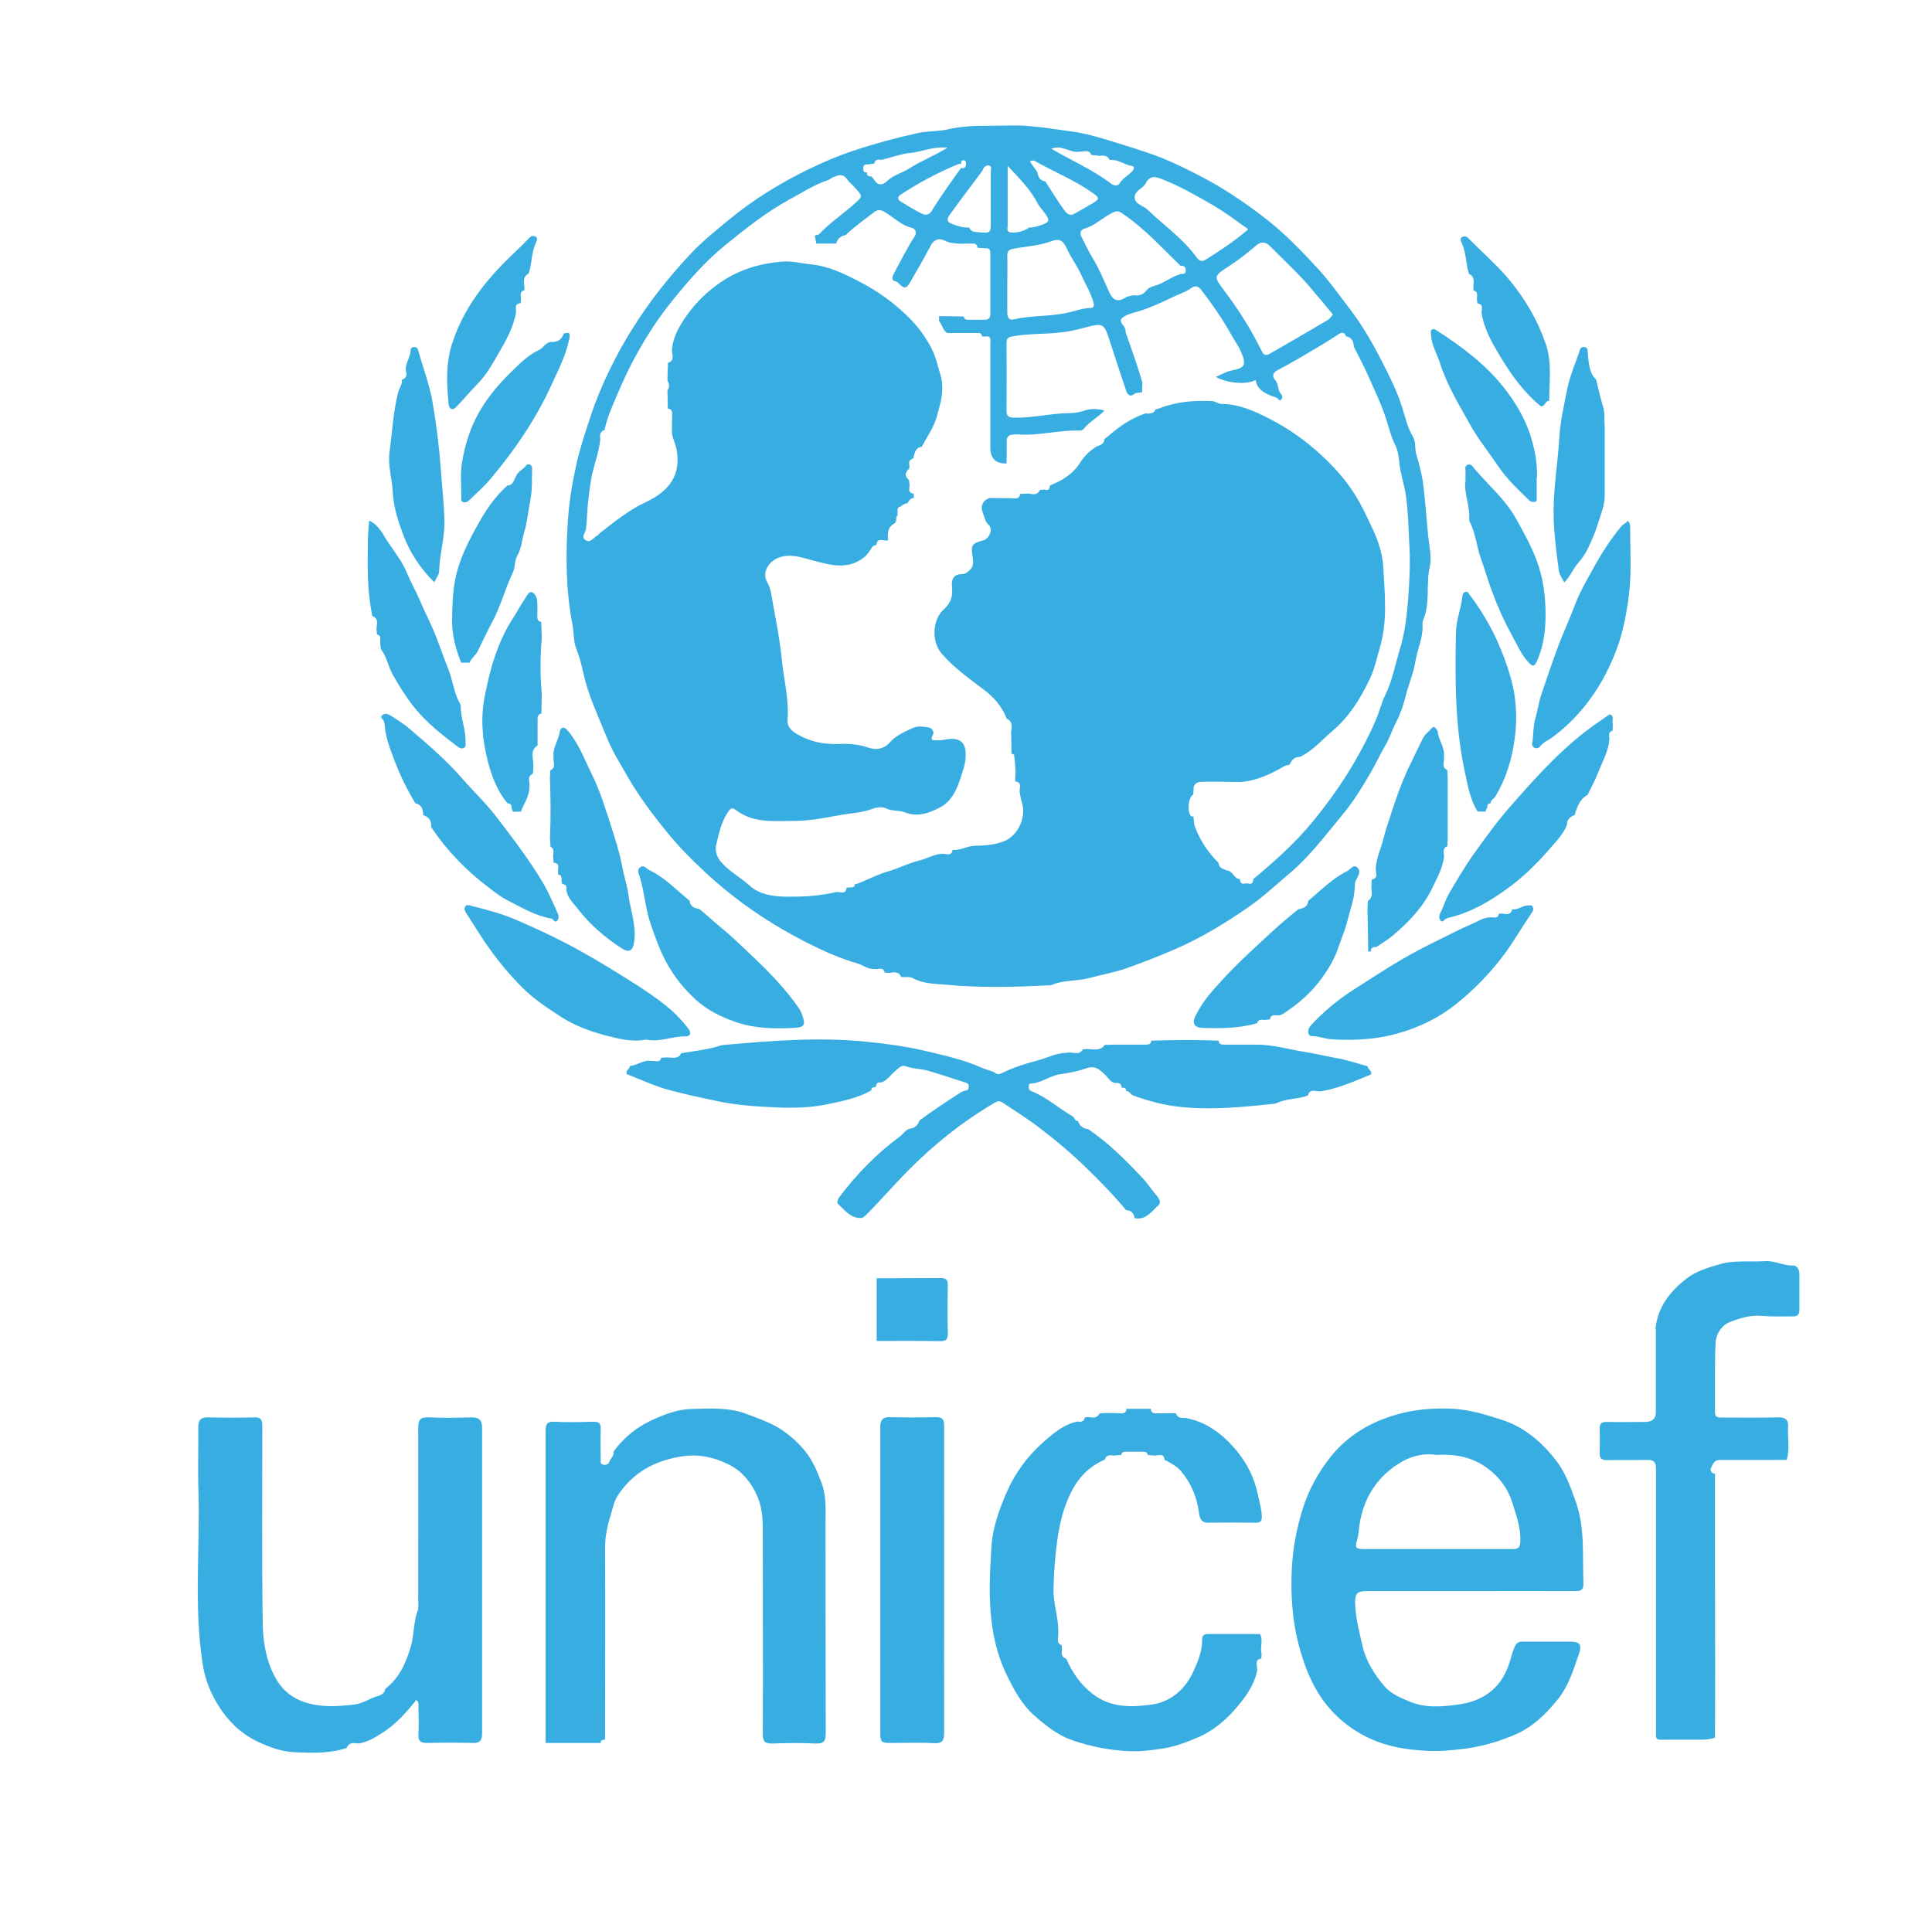 <?xml version="1.0" encoding="UTF-8"?>
<svg id="Layer_1" data-name="Layer 1" xmlns="http://www.w3.org/2000/svg" viewBox="0 0 106.2 106.17">
  <defs>
    <style>
      .cls-1 {
        fill: #38ade2;
        stroke-width: 0px;
      }
    </style>
  </defs>
  <path class="cls-1" d="m48.09,53.26c-.37.06-.64-.21-.97-.3-.92-.26-1.79-.65-2.65-1.08-2.1-1.05-4.03-2.36-5.75-3.97-.72-.67-1.41-1.37-2.03-2.13-.81-.99-1.59-2.03-2.23-3.15-.38-.67-.8-1.34-1.09-2.05-.35-.88-.75-1.74-1.05-2.65-.25-.74-.34-1.53-.64-2.26-.16-.4-.13-.87-.21-1.32-.37-1.9-.38-3.84-.25-5.77.07-1.02.24-2.05.46-3.04.2-.9.5-1.79.79-2.67.28-.85.62-1.66,1-2.45.4-.83.84-1.64,1.34-2.42.9-1.44,1.95-2.75,3.1-3.99.66-.71,1.42-1.32,2.17-1.94,1.35-1.11,2.83-2.02,4.4-2.78.8-.39,1.63-.74,2.48-1.02,1.14-.38,2.29-.69,3.47-.95.57-.13,1.14-.08,1.68-.21,1.1-.26,2.22-.17,3.33-.21,1.15-.04,2.28.17,3.41.32.79.1,1.61.34,2.4.59.76.23,1.52.47,2.27.74.76.28,1.5.64,2.23,1.01,1.41.71,2.72,1.59,3.95,2.56.97.77,1.84,1.67,2.69,2.59.67.72,1.23,1.52,1.83,2.3.69.91,1.25,1.89,1.76,2.89.4.79.81,1.59,1.08,2.45.18.55.3,1.14.61,1.66.17.28.09.63.18.96.14.46.27.94.35,1.43.15,1.03.2,2.06.31,3.09.06.57.2,1.16.08,1.69-.22.97.05,1.99-.37,2.93-.04.09-.02.21-.02.32.01.67-.29,1.27-.39,1.91-.11.68-.39,1.3-.55,1.96-.12.48-.29.97-.52,1.41-.22.43-.36.89-.61,1.31-.26.44-.47.91-.73,1.36-.49.84-.99,1.68-1.62,2.43-.9,1.08-1.74,2.22-2.83,3.15-.76.64-1.49,1.33-2.31,1.9-1.25.87-2.55,1.66-3.95,2.28-.88.39-1.78.73-2.68,1.06-.68.25-1.43.38-2.15.57-.68.18-1.4.1-2.06.38-.07.03-.15.02-.22.02-1.88.1-3.76.14-5.63-.04-.58-.05-1.22-.05-1.78-.36-.17-.09-.42-.04-.63-.06-.14-.33-.41-.26-.67-.22-.08-.01-.16-.02-.24-.03-.09-.34-.36-.14-.55-.19Zm-.43-43.77c-.02.18.09.21.23.21.05.05.11.1.15.17.22.35.46.34.75.06.34-.32.81-.42,1.21-.68.63-.41,1.34-.67,2.08-1.13-.78-.08-1.39.22-2.04.29-.53.05-1.05.25-1.58.38-.18-.03-.36-.04-.4.2l-.34.05c-.14-.01-.26,0-.27.19,0,.14,0,.27.2.25h0Zm1.16,20.21c-.22.08-.58-.2-.65.25-.09.04-.18.04-.25.16-.12.2-.25.4-.45.55-.91.7-1.87.39-2.83.14-.59-.15-1.18-.38-1.81-.15-.6.21-.95.84-.67,1.33.23.4.26.84.33,1.23.19,1,.38,2,.48,3.01.11,1.12.41,2.22.32,3.36-.03.42.29.65.58.81.68.39,1.43.54,2.22.51.54-.02,1.08.01,1.61.19.43.15.87.12,1.23-.29.33-.38.82-.58,1.27-.79.24-.11.57-.06.85-.02.15.02.32.23.24.39-.21.39.08.31.27.32.15,0,.3-.02.45-.05.79-.13,1.12.18,1.07.98-.02.41-.17.79-.29,1.17-.2.63-.49,1.26-1.12,1.59-.6.31-1.22.55-1.93.27-.32-.13-.7-.05-1.04-.22-.18-.09-.47-.07-.67,0-.63.26-1.32.26-1.97.39-.79.15-1.59.3-2.41.3-1.12,0-2.26.14-3.23-.62-.21-.17-.31,0-.42.16-.36.54-.48,1.16-.63,1.77-.09.35.06.71.27.95.46.54,1.11.87,1.63,1.35.14.13.37.26.61.35.66.24,1.33.21,2,.2.71-.01,1.4-.09,2.09-.25.21-.02.52.17.57-.24.06,0,.11-.01.17-.02.14.01.27.02.28-.17.15-.02.28-.08.42-.14.48-.21.96-.44,1.46-.58.55-.16,1.05-.43,1.62-.57.43-.1.83-.36,1.3-.38.21-.02.51.17.58-.22.42.05.78-.21,1.18-.22.53-.01,1.05-.04,1.58-.23.86-.3,1.24-1.35,1.08-2.01-.06-.24-.13-.48-.16-.73-.02-.21.16-.51-.24-.57,0-.06,0-.11-.01-.17.05-.43-.01-.85-.05-1.28,0-.03-.1-.06-.15-.08,0-.39-.01-.77-.02-1.16.03-.29.12-.59-.24-.76-.26-.67-.72-1.2-1.29-1.62-.8-.6-1.62-1.19-2.28-1.95-.6-.68-.5-1.9.11-2.44.41-.37.5-.74.45-1.23-.04-.42.08-.71.58-.71.13,0,.22-.07.32-.15.27-.2.29-.45.24-.76-.11-.7-.06-.77.6-.95.31-.09.53-.62.28-.84-.22-.2-.23-.45-.32-.66-.15-.32-.05-.68.37-.82.46,0,.92,0,1.38.02.19,0,.28-.07.29-.25.15,0,.3-.01.45-.02.24.03.5.13.64-.19.08,0,.16-.02.24-.03.21.08.31,0,.31-.22.67-.27,1.26-.61,1.66-1.25.22-.34.51-.64.87-.87.2-.1.47-.13.47-.44.06-.04.12-.08.18-.13.62-.54,1.28-1.01,2.07-1.27.23.02.46.03.57-.24.05,0,.09,0,.14-.02.95-.38,1.94-.47,2.95-.42.19,0,.34.16.55.16.95,0,1.8.4,2.61.81,1.04.53,2,1.21,2.86,2.01.7.65,1.33,1.34,1.84,2.16.38.61.67,1.24.97,1.88.32.68.55,1.41.59,2.13.08,1.47.24,2.95-.19,4.41-.17.58-.3,1.19-.56,1.73-.5,1.05-1.12,2.06-2.03,2.83-.59.5-1.09,1.11-1.81,1.44-.3,0-.46.18-.56.43-.12.02-.23.04-.34.11-.73.42-1.5.78-2.36.84-.71,0-1.42-.03-2.13-.01-.24,0-.48.11-.45.44,0,.09-.02.17-.02.26-.27.15-.35.95-.12,1.18.03.03.08.02.13.03.03.19.02.39.09.57.28.75.72,1.41,1.29,1.97.02.3.27.34.47.43.33.02.38.46.71.47,0,.21.1.29.3.24.04,0,.09,0,.13,0,.22.06.3-.03.3-.24,1.17-.97,2.3-1.98,3.27-3.16.84-1.03,1.61-2.1,2.28-3.25.44-.76.85-1.54,1.2-2.36.19-.45.3-.93.51-1.36.39-.79.54-1.65.79-2.47.27-.88.39-1.81.46-2.73.07-.96.13-1.93.08-2.9-.06-.96-.06-1.91-.2-2.87-.09-.61-.3-1.18-.36-1.8-.03-.29-.07-.65-.22-.95-.27-.54-.39-1.14-.59-1.7-.26-.74-.6-1.43-.91-2.14-.24-.54-.52-1.06-.78-1.58-.02-.28-.1-.52-.43-.57-.12-.31-.29-.19-.48-.07-.32.21-.64.41-.97.61-.77.45-1.52.91-2.31,1.32-.31.16-.28.37-.14.53.21.24.13.58.35.81.06.06.06.22-.03.29-.1.08-.14-.06-.21-.1-.09-.05-.2-.07-.3-.11-.41-.17-.8-.37-.88-.88-.48.27-1.54.19-2.19-.17.3-.12.55-.29.87-.35.77-.15.82-.33.51-1.05-.13-.31-.33-.56-.48-.84-.5-.9-1.08-1.74-1.71-2.56-.13-.17-.32-.23-.48-.12-.34.25-.74.37-1.11.55-.63.31-1.28.6-1.96.8-.28.08-.61.16-.8.35-.2.21.17.4.2.64,0,.05,0,.09.01.14.2.57.4,1.13.59,1.7.12.35.22.71.33,1.06,0,.17-.02.34-.02.52-.14.05-.3,0-.43.1-.27.21-.39-.02-.45-.2-.33-.96-.64-1.94-.96-2.91-.25-.77-.39-.79-1.23-.56-.47.13-.96.24-1.44.29-.86.1-1.74.05-2.6.21-.24.04-.34.1-.34.36.01,1.24.01,2.48,0,3.73,0,.3.11.37.4.38,1.04.03,2.06-.25,3.1-.25.26,0,.52-.05.79-.14.32-.11.7-.11,1.09,0-.37.39-.82.61-1.13,1-.07.09-.18.11-.29.1-1.11-.03-2.21.3-3.32.21-.09,0-.18,0-.27.01-.26.01-.37.14-.36.41.01.39,0,.79-.01,1.18q-.89.02-.89-.86c0-1.9,0-3.81,0-5.71,0-.19.08-.47-.29-.41-.06,0-.11,0-.17-.01-.02-.23-.2-.18-.34-.18-.52,0-1.05,0-1.57,0-.25-.15-.26-.45-.45-.65,0-.09,0-.19,0-.28.45,0,.91.01,1.36.02.02.16.13.18.26.18.29,0,.57,0,.86,0,.26.01.34-.11.34-.35,0-1.09,0-2.17,0-3.26,0-.19-.02-.34-.26-.32-.15,0-.3-.02-.45-.03-.01-.2-.14-.24-.31-.23-.21,0-.42,0-.63.01-.28-.03-.55-.02-.83-.16-.31-.16-.61-.11-.81.28-.36.7-.76,1.37-1.15,2.05-.32.55-.53-.06-.79-.11-.24-.04-.15-.27-.07-.43.37-.68.71-1.37,1.13-2.02.19-.29-.05-.47-.13-.48-.62-.14-1.04-.62-1.57-.91-.16-.09-.32-.1-.5.03-.54.41-1.09.8-1.58,1.27-.27.05-.45.2-.53.47-.03,0-.05,0-.08,0-.28,0-.56,0-.84,0-.06,0-.11,0-.17,0-.03-.15-.05-.29-.08-.44.08-.03.19-.03.25-.09.58-.62,1.3-1.09,1.92-1.65.48-.43.47-.4.05-.88-.15-.17-.33-.3-.45-.48-.25-.35-.51-.2-.78-.1-.08.03-.15.11-.23.14-.78.25-1.45.7-2.16,1.08-1.26.69-2.38,1.58-3.49,2.48-1.1.89-2.03,1.95-2.91,3.04-.73.9-1.37,1.86-1.93,2.87-.42.74-.78,1.51-1.11,2.29-.28.65-.57,1.29-.72,1.99-.24.09-.28.27-.23.49-.06.6-.25,1.16-.4,1.74-.15.59-.21,1.2-.28,1.81-.05.46-.05.94-.11,1.4-.02.21-.29.43-.03.61.29.2.44-.15.66-.25.05-.02.08-.09.12-.12.81-.63,1.62-1.29,2.55-1.72,1.28-.6,1.96-1.5,1.67-2.94-.07-.36-.29-.69-.24-1.08,0-.27,0-.54.01-.81,0-.18-.05-.29-.24-.31l-.02-.99c.12-.18.12-.36,0-.54,0-.33.02-.65.03-.98.43-.15.18-.5.22-.76.05-.57.31-1.08.6-1.54.5-.78,1.12-1.44,1.9-2.01,1.1-.8,2.29-1.16,3.6-1.26.51-.04,1.01.1,1.51.15.96.09,1.79.49,2.61.91,1.09.55,2.08,1.27,2.93,2.15.43.45.79.95,1.09,1.51.25.47.35.96.5,1.45.27.86.02,1.62-.2,2.4-.17.58-.53,1.08-.81,1.61-.32.04-.38.29-.45.55,0,.03,0,.06,0,.09-.22.05-.28.19-.23.39,0,.06,0,.11-.01.17-.25.23-.26.4-.01.64,0,.08.02.17.03.25,0,.2-.12.45.23.49,0,.08,0,.16,0,.24-.2,0-.26.15-.34.28-.14.03-.27.07-.37.19-.17.01-.19.13-.18.27,0,.07,0,.13,0,.2-.14.13,0,.36-.19.47-.36.2-.37.54-.33.89h0Zm11.6-21.14c-.14-.01-.29-.03-.43-.04-.13-.34-.41-.16-.63-.19-.52.12-.99-.41-1.57-.15,1.12.65,2.28,1.15,3.29,1.92.15.12.38.12.45,0,.17-.3.48-.44.7-.68.12-.13.15-.28-.03-.3-.41-.07-.76-.38-1.2-.32-.12-.27-.34-.27-.58-.22Zm-6.43.84c-.6.81-1.21,1.61-1.8,2.43-.13.18-.18.36.14.48.31.12.62.21.95.2.09.26.33.24.52.26.65.06.66.04.66-.6,0-.89,0-1.78,0-2.67,0-.14.08-.36-.09-.4-.18-.04-.32.11-.37.3Zm-1.17-.39c-.06,0-.12,0-.18.03-1.1.45-2.14,1.01-3.13,1.66-.22.14-.16.29.05.41.36.21.71.44,1.08.62.21.1.41.14.59-.16.49-.8,1.05-1.56,1.59-2.33.18.03.28-.03.28-.23,0-.09,0-.19-.12-.2-.15-.01-.15.1-.15.21Zm4.19.41c.05.26.12.51.45.55.33.51.65,1.04,1.01,1.54.12.17.29.41.59.24.34-.19.68-.39,1.01-.58.38-.22.37-.3,0-.56-1-.71-2.13-1.16-3.19-1.76-.07-.04-.17-.04-.27.03.13.18.26.37.39.55Zm-1.63,3.08c0,.09-.03.19.07.24.22.13.89-.02,1.1-.23.29,0,.55-.08.82-.19.32-.13.3-.23.14-.49-.14-.22-.34-.41-.46-.63-.41-.79-1.03-1.41-1.66-2.08v3.38Zm7.72,3.38c.19-.15.43-.17.64-.26.4-.18.75-.44,1.17-.56.15.01.27,0,.27-.2,0-.2-.1-.26-.28-.24-1.04-1-2.01-2.09-3.23-2.9-.19-.13-.3-.13-.51-.03-.53.26-.96.71-1.55.88-.13.04-.32.16-.15.48.19.35.35.72.56,1.07.39.62.66,1.31.97,1.98.19.41.46.52.84.28.17-.11.33-.12.5-.15.33.06.57-.07.75-.34Zm10.17,1.42c-.04-.05-.06-.09-.09-.12-.33-.39-.66-.78-.99-1.18-.73-.89-1.58-1.66-2.39-2.48-.27-.28-.55-.21-.78,0-.48.42-.98.8-1.52,1.15-.8.52-.78.54-.21,1.3.8,1.06,1.5,2.17,2.08,3.36.11.22.26.21.4.13,1.08-.61,2.15-1.24,3.22-1.87.11-.06.18-.19.27-.29Zm-17.9-1.73c0,.53,0,1.06,0,1.59,0,.22.04.47.35.4.98-.23,1.99-.15,2.97-.37.41-.09.83-.25,1.26-.26.2,0,.2-.16.15-.33-.15-.53-.45-1-.67-1.5-.22-.49-.56-.93-.78-1.42-.21-.45-.4-.59-.86-.42-.66.25-1.37.28-2.05.41-.29.05-.38.13-.37.41.02.5,0,1,0,1.5Zm13.24-2.97c-.66-.47-1.28-.94-1.97-1.34-.89-.52-1.78-1.02-2.74-1.4-.39-.16-.69-.23-.93.23-.15.28-.59.39-.6.74,0,.41.46.46.69.68.91.87,1.96,1.6,2.71,2.63.11.16.27.28.46.16.82-.51,1.63-1.04,2.38-1.69Z"/>
  <path class="cls-1" d="m80.88,87.47c-1.91,0-3.82,0-5.73,0-.54,0-.67.12-.66.67.02.78.22,1.52.39,2.28.2.91.67,1.64,1.25,2.31.35.4.85.6,1.32.8.89.39,1.86.3,2.76.17,1.24-.18,2.21-.8,2.69-2.08.13-.34.2-.7.34-1.04.12-.27.21-.33.47-.33.86,0,1.73,0,2.59,0,.54,0,.67.15.49.68-.3.86-.56,1.75-1.15,2.48-.66.82-1.4,1.55-2.4,1.97-.89.37-1.78.64-2.76.76-.69.09-1.38.15-2.06.11-1.07-.05-2.14-.22-3.11-.67-1.19-.55-2.18-1.41-2.87-2.54-.47-.77-.78-1.62-1.02-2.5-.39-1.43-.48-2.87-.41-4.33.06-1.09.26-2.17.59-3.23.33-1.08.87-2.04,1.55-2.9.68-.85,1.56-1.51,2.61-1.96,1.28-.54,2.58-.73,3.95-.68.98.03,1.9.31,2.83.61,1.28.41,2.23,1.25,3.01,2.26.49.63.77,1.41,1.05,2.19.54,1.5.38,3.02.44,4.54.01.35-.11.43-.44.43-1.91-.01-3.82,0-5.73,0Zm-1.89-7.48c-.63-.11-1.33.02-1.92.36-1.35.78-2.13,1.99-2.35,3.54-.03.24-.04.49-.11.72-.14.46-.11.55.35.55,2.74,0,5.49,0,8.23,0,.31,0,.37-.14.38-.42.03-.75-.22-1.43-.44-2.13-.25-.8-.72-1.42-1.39-1.91-.79-.58-1.69-.77-2.74-.72Z"/>
  <path class="cls-1" d="m21.18,92.84c.76-.58,1.12-1.38,1.39-2.28.2-.67.15-1.37.39-2.02.06-.16.03-.36.03-.54,0-3.17.01-6.34,0-9.5,0-.45.11-.6.58-.58.79.04,1.58.02,2.36,0,.41,0,.57.16.57.56,0,5.61,0,11.22,0,16.82,0,.35-.1.53-.49.52-.85-.02-1.7-.02-2.55,0-.36,0-.48-.12-.46-.48.03-.48.01-.97,0-1.45,0-.14.06-.31-.12-.43-.54.68-1.11,1.32-1.84,1.79-.41.26-.82.52-1.32.6-.26-.03-.53-.09-.66.24-.93.32-1.9.28-2.86.24-.73-.03-1.4-.28-2.07-.6-1.11-.54-1.86-1.41-2.41-2.47-.29-.56-.49-1.17-.58-1.8-.49-3.13-.14-6.29-.23-9.43-.04-1.18,0-2.36-.01-3.55,0-.42.13-.57.55-.56.83.02,1.67.03,2.5,0,.4-.02.47.14.47.49,0,3.58-.03,7.15.02,10.73.01,1.01.15,2.05.64,2.98.36.71.89,1.2,1.67,1.46.91.3,1.81.23,2.72.13.4-.04.77-.28,1.16-.43.25-.06.5-.13.55-.44Z"/>
  <path class="cls-1" d="m32.99,95.82c-1,0-2,0-3,0,0-1.27,0-2.55,0-3.82,0-4.44,0-8.88,0-13.32,0-.39.08-.54.5-.52.71.04,1.42.02,2.14,0,.29,0,.4.09.39.39-.02.56,0,1.12,0,1.68,0,.12-.03.26.14.29.13.03.29-.02.32-.12.06-.21.29-.35.25-.6.58-.81,1.35-1.4,2.24-1.79.64-.28,1.3-.53,2.02-.55,1.05-.03,2.13-.1,3.12.3.59.23,1.2.43,1.76.78.54.35.99.75,1.39,1.24.43.53.67,1.14.91,1.77.25.68.21,1.39.21,2.09,0,3.88,0,7.76.01,11.64,0,.47-.13.59-.58.57-.79-.04-1.58-.03-2.36,0-.39.01-.52-.11-.52-.51.02-3.58,0-7.15,0-10.73,0-.8.03-1.6-.3-2.35-.31-.72-.8-1.34-1.48-1.7-.83-.44-1.76-.65-2.7-.49-1.44.23-2.64.86-3.48,2.13-.23.35-.29.74-.4,1.09-.18.57-.31,1.17-.31,1.8.02,3.52,0,7.03,0,10.55-.13,0-.25.02-.25.2Z"/>
  <path class="cls-1" d="m63.3,57.21c1.23-.04,2.45-.05,3.68,0,.02.19.15.22.32.22.6,0,1.2,0,1.79,0,.91,0,1.79.27,2.68.41.58.09,1.13.23,1.7.33.58.1,1.14.29,1.71.45,0,.17.26.24.18.45-.89.36-1.76.76-2.72.92-.26.06-.62-.21-.75.24-.56.21-1.18.15-1.72.42-.04.02-.09.02-.13.03-1.69.18-3.39.35-5.09.18-.91-.09-1.81-.32-2.67-.64-.14-.05-.19-.25-.37-.24,0-.17-.12-.19-.26-.19,0,0,0,0,0,0,0-.19-.1-.27-.29-.25-.32,0-.43-.29-.62-.46-.31-.28-.52-.53-1.06-.34-.44.16-.95.25-1.43.32-.56.09-1.02.49-1.6.51-.11,0-.1.13-.1.22,0,.1.04.15.14.19.84.34,1.51.95,2.28,1.4.11.07.11.27.29.24.08.27.26.43.55.45,1.12.76,2.07,1.71,2.99,2.69.3.32.54.7.83,1.03.14.17.18.36.04.48-.38.33-.68.82-1.3.7-.05-.26-.17-.44-.47-.44-.62-.76-1.31-1.46-2.01-2.15-.87-.87-1.8-1.65-2.78-2.4-.63-.48-1.3-.9-1.96-1.34-.18-.12-.27-.13-.47-.02-1.77,1.04-3.35,2.3-4.79,3.76-.78.79-1.51,1.64-2.3,2.43-.13.13-.23.17-.38.15-.51-.05-.8-.46-1.14-.77-.09-.08-.01-.27.09-.41.95-1.25,2.03-2.36,3.29-3.29.19-.14.31-.35.54-.44.29-.02.46-.18.55-.45.74-.55,1.51-1.05,2.28-1.55.1-.06.19-.08.29-.1.14-.03.14-.13.14-.24,0-.14-.08-.16-.19-.2-.67-.21-1.34-.44-2.02-.64-.41-.12-.85-.1-1.27-.26-.23-.08-.41.15-.58.29-.25.21-.42.5-.75.61-.19-.03-.29.06-.29.25,0,0,0,0,0,0-.13,0-.25.01-.26.19-.77.43-1.61.59-2.47.77-1.19.24-2.37.19-3.55.12-.83-.05-1.68-.14-2.51-.32-.86-.18-1.72-.37-2.56-.59-.8-.21-1.57-.58-2.35-.88-.08-.2.17-.28.18-.45.41-.03.75-.36,1.18-.27.19-.04.45.14.54-.18.11,0,.23-.02.34-.02.28.01.59.11.76-.23.75-.12,1.5-.2,2.22-.44.03,0,.06,0,.09-.01,2.61-.23,5.23-.45,7.86-.18,1,.1,2.02.23,3,.45,1.16.27,2.34.52,3.44,1.02.23.1.49.12.7.28.06.05.22.03.3-.02.61-.3,1.25-.51,1.9-.68.56-.14,1.08-.43,1.67-.44.3-.09.68.2.9-.2.08,0,.17,0,.25-.01.34.01.7.13.95-.23.15,0,.3,0,.45-.01.6,0,1.19,0,1.79,0,.17,0,.3-.03.32-.22Z"/>
  <path class="cls-1" d="m69.12,91.74c-.12.77-.54,1.4-1.02,1.98-.62.77-1.37,1.42-2.29,1.81-.59.25-1.19.48-1.85.59-.64.1-1.28.18-1.92.15-1.04-.05-2.04-.24-3.04-.58-.87-.29-1.53-.84-2.17-1.4-.67-.6-1.1-1.4-1.5-2.23-1.09-2.26-.98-4.66-.83-7.05.06-.98.4-1.95.8-2.89.49-1.14,1.19-2.09,2.11-2.89.54-.47,1.09-.94,1.83-1.08.21.05.34-.02.4-.23.06,0,.11-.01.17-.02.24.04.49.09.64-.2.08,0,.17-.01.25-.02.31,0,.62,0,.93.02.18,0,.28-.06.29-.25.45,0,.89,0,1.34,0,0,.18.11.25.29.25.31-.01.62,0,.92-.01.06,0,.11,0,.17.01.09.29.34.24.56.26,1.11.21,1.97.86,2.68,1.68.63.73,1.07,1.57,1.27,2.55.08.39.2.77.21,1.17.01.24-.06.36-.33.35-.88-.01-1.76-.01-2.63,0-.37,0-.45-.24-.49-.52-.11-.86-.42-1.63-.98-2.3-.26-.31-.59-.46-.92-.64-.02-.36-.28-.25-.49-.23-.14,0-.29-.02-.43-.03-.02-.13-.09-.18-.21-.18-.34,0-.69,0-1.03,0-.12,0-.2.05-.21.18-.14,0-.29.02-.43.03-.22-.04-.41-.02-.49.23-.88.37-1.47,1.02-1.88,1.86-.39.8-.59,1.65-.72,2.54-.13.92-.19,1.82-.21,2.74-.01.82.3,1.6.26,2.42.03.22-.14.51.19.64,0,.08.02.16.02.25-.05.22-.02.41.23.49.34.76.77,1.41,1.46,1.94,1,.77,2.13.73,3.24.58,1.05-.15,1.84-.84,2.29-1.82.25-.55.49-1.12.48-1.74,0-.28.14-.32.37-.32.94,0,1.88,0,2.81,0,.2.35-.02.73.09,1.09,0,.09-.01.17-.02.26-.39.06-.21.36-.23.58Z"/>
  <path class="cls-1" d="m91,73.07c.11-1.21.8-2.08,1.72-2.79.52-.4,1.14-.58,1.78-.77.84-.25,1.67-.12,2.51-.18.54-.04,1.01.26,1.55.24.21,0,.35.21.35.46,0,.67,0,1.33,0,2,0,.31-.18.35-.41.34-.55,0-1.09.02-1.64-.03-.62-.06-1.2.12-1.75.33-.48.18-.79.68-.81,1.19-.05,1.26-.02,2.51-.03,3.77,0,.3.17.3.38.3,1.03,0,2.06.02,3.09-.01.44-.01.58.17.55.55-.04.6.11,1.2-.08,1.79-.18,0-.36,0-.54,0-1.04,0-2.09.01-3.13,0-.31,0-.37.22-.47.4-.08.16-.03.33.2.36,0,3.43,0,6.86.01,10.29,0,1.41,0,2.81-.01,4.22-.26.09-.53.11-.8.11-.59,0-1.18,0-1.77,0-.76,0-.67.08-.67-.69,0-4.73,0-9.45,0-14.18,0-.41-.13-.52-.51-.51-.73.02-1.45,0-2.18.01-.29,0-.42-.09-.41-.39.01-.44.02-.88,0-1.32-.01-.3.1-.39.39-.39.71.02,1.42,0,2.14,0,.34,0,.56-.17.56-.51,0-1.53,0-3.06,0-4.59Z"/>
  <path class="cls-1" d="m51.9,86.89c0,2.79-.01,5.58,0,8.36,0,.45-.11.61-.58.58-.77-.04-1.54-.01-2.32-.01-.58,0-.61-.04-.61-.63,0-5.32,0-10.64,0-15.95,0-.27,0-.55,0-.82,0-.35.14-.52.52-.51.83.02,1.67.02,2.5,0,.38-.01.49.1.49.48-.01,2.83,0,5.67,0,8.5Z"/>
  <path class="cls-1" d="m35.51,57.15c-.77.16-1.53-.05-2.23-.23-.84-.22-1.69-.53-2.46-1.03-.74-.48-1.48-.97-2.1-1.59-.63-.63-1.21-1.31-1.74-2.04-.49-.68-.92-1.39-1.37-2.09-.07-.1-.11-.23-.03-.34.07-.11.19-.07.29-.04.88.22,1.76.45,2.6.82.89.39,1.77.79,2.63,1.24,1.06.55,2.08,1.16,3.09,1.79.94.59,1.89,1.18,2.73,1.91.33.29.62.63.9.97.14.17.21.45-.13.45-.74,0-1.44.34-2.19.18Z"/>
  <path class="cls-1" d="m83.11,49.99c.32.05.56-.2.86-.21.11,0,.22-.05.28.07.06.1.03.22-.03.3-.5.72-.93,1.48-1.44,2.19-.8,1.09-1.73,2.06-2.78,2.89-.88.7-1.89,1.2-2.99,1.53-1.24.38-2.5.45-3.77.38-.38-.02-.75-.18-1.14-.18-.22,0-.26-.34-.06-.57.68-.74,1.45-1.39,2.3-1.94.86-.55,1.71-1.11,2.59-1.63.75-.44,1.51-.84,2.3-1.22.54-.26,1.07-.55,1.62-.78.35-.14.68-.39,1.08-.39.18-.01.41.1.46-.2.05,0,.1,0,.15-.01.24.03.5.12.58-.23Z"/>
  <path class="cls-1" d="m38.45,49.98c.41.32.79.7,1.19,1.02.6.48,1.13,1.02,1.69,1.54.95.9,1.86,1.83,2.6,2.91.1.14.17.34.22.52.12.37,0,.51-.4.53-1.11.07-2.23.05-3.27-.3-.78-.27-1.54-.62-2.21-1.22-.65-.59-1.17-1.24-1.59-1.98-.39-.69-.65-1.44-.91-2.19-.29-.84-.34-1.72-.59-2.56-.05-.18-.19-.41,0-.56.22-.18.36.08.54.16.85.41,1.47,1.09,2.19,1.67.02.34.28.4.54.46Z"/>
  <path class="cls-1" d="m69.81,56.04c-.06,0-.12.01-.18.02-.18.05-.44-.11-.53.19-.98.29-1.99.29-3,.26-.43-.01-.59-.25-.4-.63.26-.54.61-1.02,1-1.47.6-.68,1.22-1.33,1.89-1.95.91-.85,1.8-1.71,2.78-2.47.26-.06.52-.12.54-.46.69-.58,1.32-1.23,2.14-1.64.18-.09.35-.41.57-.19.21.21.04.47-.09.7-.06.11-.05.26-.06.4-.03.63-.25,1.21-.4,1.81-.13.52-.34,1-.51,1.5-.2.59-.51,1.12-.87,1.62-.59.83-1.35,1.49-2.2,2.03-.06.04-.14.04-.21.06-.19.01-.44-.09-.47.24Z"/>
  <path class="cls-1" d="m22.82,44.15c-.44-.75-.83-1.52-1.13-2.33-.23-.62-.49-1.24-.54-1.91,0-.09-.03-.18-.05-.26-.02-.11-.26-.2-.08-.34.15-.11.32-.06.47.04.33.22.68.42.98.68,1.02.87,2.04,1.74,2.93,2.76.63.73,1.34,1.39,1.92,2.16.92,1.21,1.85,2.41,2.61,3.73.27.48.48.99.71,1.49.07.14.1.31,0,.43-.15.18-.21-.08-.33-.1-.87-.15-1.62-.6-2.39-.99-.38-.19-.72-.46-1.06-.72-1.23-.93-2.28-2.01-3.14-3.29-.02-.03-.02-.09-.02-.13,0-.31-.17-.47-.44-.56,0-.03,0-.05,0-.08-.02-.28-.11-.51-.43-.57Z"/>
  <path class="cls-1" d="m86.58,44.72s0,.06,0,.08c-.27.09-.45.25-.45.56-.22.54-.64.95-1.01,1.38-.69.79-1.44,1.52-2.29,2.13-.98.71-2.02,1.31-3.22,1.59-.04.01-.08.03-.13.05-.1.03-.15.24-.29.1-.1-.11-.09-.27-.03-.39.19-.35.29-.75.48-1.08.42-.71.84-1.43,1.31-2.11.34-.48.69-.95,1.04-1.42.62-.84,1.33-1.62,2.03-2.4,1.18-1.31,2.43-2.56,3.9-3.55.19-.13.38-.26.56-.39.31.1.09.37.18.55,0,.12-.02.23-.02.35-.31.1-.14.36-.18.54-.07.64-.39,1.19-.62,1.78-.16.42-.38.81-.58,1.22-.42.21-.55.63-.69,1.03Z"/>
  <path class="cls-1" d="m30.26,46.53c0-.14-.02-.29-.03-.43.05-1.11.04-2.22,0-3.32,0-.14.02-.29.02-.43.36-.17.13-.48.18-.73-.07-.5.27-.91.34-1.39.02-.15.15-.4.45-.05.6.71.9,1.56,1.3,2.36.47.94.77,1.95,1.09,2.94.22.69.45,1.4.59,2.14.09.51.27,1.04.34,1.55.12.89.46,1.75.31,2.67-.07.44-.29.54-.65.31-.94-.6-1.78-1.33-2.46-2.21-.23-.3-.57-.6-.61-1.03.04-.19-.03-.3-.23-.31,0-.06-.02-.12-.03-.17-.01-.15.04-.33-.19-.35,0-.06,0-.11-.01-.17,0-.2.12-.46-.24-.48,0-.09-.01-.17-.02-.26-.04-.22.14-.5-.19-.64Z"/>
  <path class="cls-1" d="m79.56,42.34c0,.14.01.29.02.43,0,1.11,0,2.21,0,3.32,0,.14-.02.29-.02.43-.33.13-.15.42-.19.64-.09.6-.38,1.12-.64,1.66-.51,1.06-1.3,1.88-2.18,2.62-.28.24-.6.42-.9.63-.19-.03-.29.04-.3.24-.05,0-.1,0-.14,0-.01-.78-.03-1.57-.04-2.35,0-.14.01-.29.02-.43.36-.24.15-.6.2-.91,0-.09.01-.17.01-.26.43-.1.18-.43.23-.67.03-.54.28-1.02.4-1.53.14-.56.33-1.1.51-1.65.24-.74.51-1.47.83-2.18.27-.58.56-1.15.84-1.73.11-.23.33-.37.48-.56.16-.21.33.11.34.19.05.48.41.88.34,1.38.05.24-.17.56.19.73Z"/>
  <path class="cls-1" d="m89.48,28.63c.1.11.13.21.13.31-.01,1.26.09,2.52-.07,3.77-.13,1-.31,2-.66,2.94-.72,1.95-1.86,3.62-3.54,4.88-.22.17-.5.26-.68.5-.08.11-.21.13-.33.07-.12-.05-.12-.18-.1-.28.07-.46.04-.91.18-1.37.12-.4.17-.84.31-1.25.28-.82.55-1.64.85-2.45.31-.86.7-1.69,1.02-2.54.25-.66.61-1.27.95-1.89.45-.83.96-1.63,1.56-2.36.12-.15.28-.19.38-.33Z"/>
  <path class="cls-1" d="m20.72,34.89c0-.09-.01-.17-.02-.26-.02-.27.17-.61-.23-.76-.29-1.35-.27-2.72-.25-4.09,0-.37.04-.74.07-1.16.55.25.76.77,1.03,1.17.39.58.83,1.13,1.09,1.8.19.46.45.9.65,1.37.32.77.73,1.51,1.01,2.3.19.53.39,1.05.59,1.57.24.61.29,1.27.62,1.84.03.05.05.11.05.17-.01.67.29,1.29.26,1.96,0,.12.04.26-.1.32-.12.06-.23,0-.33-.07-.87-.66-1.73-1.33-2.42-2.2-.44-.55-.8-1.15-1.15-1.76-.25-.44-.32-.95-.62-1.36-.07-.1-.05-.26-.07-.4-.02-.17.1-.39-.18-.45Z"/>
  <path class="cls-1" d="m81.73,44.42c-.03.07-.05.13-.08.2-.14,0-.29,0-.43-.01-.41-.65-.53-1.4-.69-2.12-.55-2.53-.55-5.1-.5-7.68.01-.72.29-1.37.36-2.07.01-.1.06-.17.16-.2.14-.04.16.07.23.15.51.67.95,1.39,1.33,2.14.39.8.71,1.64.95,2.49.3,1.08.35,2.21.2,3.31-.15,1.11-.48,2.19-1.07,3.17-.08.13-.26.18-.25.36-.17,0-.19.12-.19.26Z"/>
  <path class="cls-1" d="m27.9,44.16c-.58-.67-.88-1.52-1.09-2.33-.3-1.17-.41-2.38-.15-3.63.15-.74.32-1.48.57-2.19.25-.72.58-1.44,1.01-2.09.22-.33.39-.69.62-1.01.1-.14.2-.41.38-.35.14.04.27.26.29.47,0,.08,0,.15.01.23,0,.16,0,.32,0,.48.01.17-.07.4.21.45.01.3.02.59.03.89-.09,1.02-.09,2.05,0,3.08,0,.36-.02.71-.02,1.07-.19.03-.21.17-.21.33,0,.44,0,.89,0,1.33,0,.03,0,.06,0,.09-.46.3-.21.74-.23,1.13,0,.14-.02.28-.03.43-.37.16-.13.48-.19.73,0,.51-.3.91-.47,1.35-.14,0-.29,0-.43.01-.03-.07-.05-.13-.08-.2,0-.13-.02-.25-.19-.26Z"/>
  <path class="cls-1" d="m22.31,20.39c-.05-.41.25-.73.26-1.13,0-.13.08-.18.21-.18.13,0,.18.07.21.18.25.94.61,1.84.78,2.81.21,1.2.36,2.39.45,3.6.07.98.18,1.95.21,2.93.03.95-.27,1.85-.29,2.79,0,.21-.17.41-.27.62-.77-.76-1.35-1.65-1.71-2.62-.27-.73-.53-1.5-.57-2.33-.03-.73-.28-1.45-.18-2.19.15-1.11.2-2.23.48-3.32.06-.23.24-.42.2-.67.25-.08.29-.27.22-.49Z"/>
  <path class="cls-1" d="m87.74,20.88c.12.49.23.99.38,1.48.11.35.05.71.09,1.06,0,1.25,0,2.49,0,3.74.02.59-.22,1.12-.39,1.68-.14.46-.33.88-.53,1.3-.14.3-.32.56-.54.81-.28.32-.43.73-.76,1.07-.12-.22-.28-.43-.31-.7-.16-1.24-.33-2.48-.27-3.74.05-1.16.23-2.31.3-3.47.05-.91.26-1.83.44-2.73.15-.74.47-1.45.71-2.18.04-.11.12-.12.21-.12.1,0,.18.04.19.15.02.15.03.3.04.45.06.43.09.87.44,1.19Z"/>
  <path class="cls-1" d="m28.35,26.24c.07-.31.4-.41.57-.65.08-.12.34-.08.33.18-.02.58.02,1.15-.1,1.74-.12.6-.17,1.22-.35,1.81-.12.41-.14.84-.36,1.22-.17.29-.11.66-.27.98-.41.87-.65,1.81-1.11,2.67-.28.53-.54,1.07-.8,1.61-.12.24-.35.38-.45.63-.15,0-.3,0-.46,0-.3-.75-.51-1.53-.5-2.34.01-.78.03-1.54.19-2.32.23-1.1.74-2.06,1.27-3.01.42-.75.92-1.48,1.58-2.07.31,0,.34-.27.45-.46Z"/>
  <path class="cls-1" d="m80.56,26.47c0-.19-.01-.35,0-.5.01-.14-.08-.33.1-.41.2-.09.29.09.39.21.76.9,1.67,1.66,2.26,2.7.44.79.88,1.57,1.19,2.43.29.81.42,1.62.45,2.48.04,1.04-.05,2.06-.49,3.02-.15.33-.3.16-.46-.01-.4-.43-.62-.98-.9-1.48-.44-.8-.81-1.64-1.12-2.49-.2-.54-.36-1.12-.56-1.66-.25-.68-.29-1.42-.63-2.07-.02-.04-.03-.09-.03-.13.06-.73-.29-1.41-.21-2.1Z"/>
  <path class="cls-1" d="m84.47,26.25c0,.35,0,.7,0,1.04,0,.11.05.27-.11.3-.11.02-.22,0-.32-.1-.58-.57-1.18-1.12-1.65-1.81-.52-.77-1.11-1.5-1.56-2.3-.62-1.11-1.29-2.21-1.68-3.43-.17-.52-.47-1-.49-1.56,0-.1-.05-.22.07-.28.09-.05.17.01.25.06,1.36.88,2.66,1.84,3.67,3.12.6.76,1.1,1.57,1.43,2.51.27.81.43,1.6.41,2.45Z"/>
  <path class="cls-1" d="m30.99,18.33c.27-.05.38-.09.3.32-.2.96-.66,1.8-1.05,2.67-.28.62-.61,1.21-.96,1.8-.7,1.16-1.5,2.24-2.37,3.27-.34.4-.76.76-1.15,1.14-.08.08-.19.1-.29.08-.14-.03-.11-.16-.11-.26,0-.65-.07-1.32.04-1.95.14-.82.37-1.63.75-2.39.46-.91,1.09-1.71,1.8-2.41.51-.5,1.01-1.05,1.68-1.36.24-.11.35-.4.63-.44.36.03.61-.11.73-.46Z"/>
  <path class="cls-1" d="m28.83,15.8c0,.05,0,.11-.01.16-.32.09-.15.35-.19.54,0,.06-.01.12-.02.17-.35.03-.24.28-.24.48-.14.85-.56,1.58-.98,2.3-.32.55-.63,1.12-1.08,1.59-.43.44-.82.91-1.25,1.35-.22.22-.38.05-.4-.17-.1-1.1-.17-2.18.18-3.29.62-1.95,1.81-3.48,3.25-4.86.34-.33.68-.65,1.01-1,.11-.11.22-.11.32-.07.15.06.1.22.05.32-.27.55-.22,1.16-.41,1.72-.34.17-.25.47-.24.75Z"/>
  <path class="cls-1" d="m84.68,22.32c-.92-.75-1.6-1.71-2.2-2.7-.45-.75-.92-1.54-1.04-2.45,0-.2.12-.45-.23-.49,0-.06-.01-.12-.02-.17-.04-.19.12-.45-.19-.54,0-.05,0-.11-.01-.16,0-.28.11-.59-.24-.75-.19-.56-.14-1.18-.41-1.72-.05-.1-.1-.25.05-.32.1-.04.21-.04.32.07.75.77,1.58,1.48,2.26,2.3.86,1.04,1.54,2.19,1.99,3.49.37,1.06.19,2.11.2,3.17-.24-.05-.22.36-.49.27Z"/>
  <path class="cls-1" d="m48.19,73.71c0-1.15,0-2.29,0-3.44,1.17,0,2.33,0,3.5-.01.32,0,.42.1.41.41-.02.88-.02,1.76,0,2.64,0,.31-.08.42-.41.42-1.17-.02-2.33-.01-3.5-.01Z"/>
</svg>